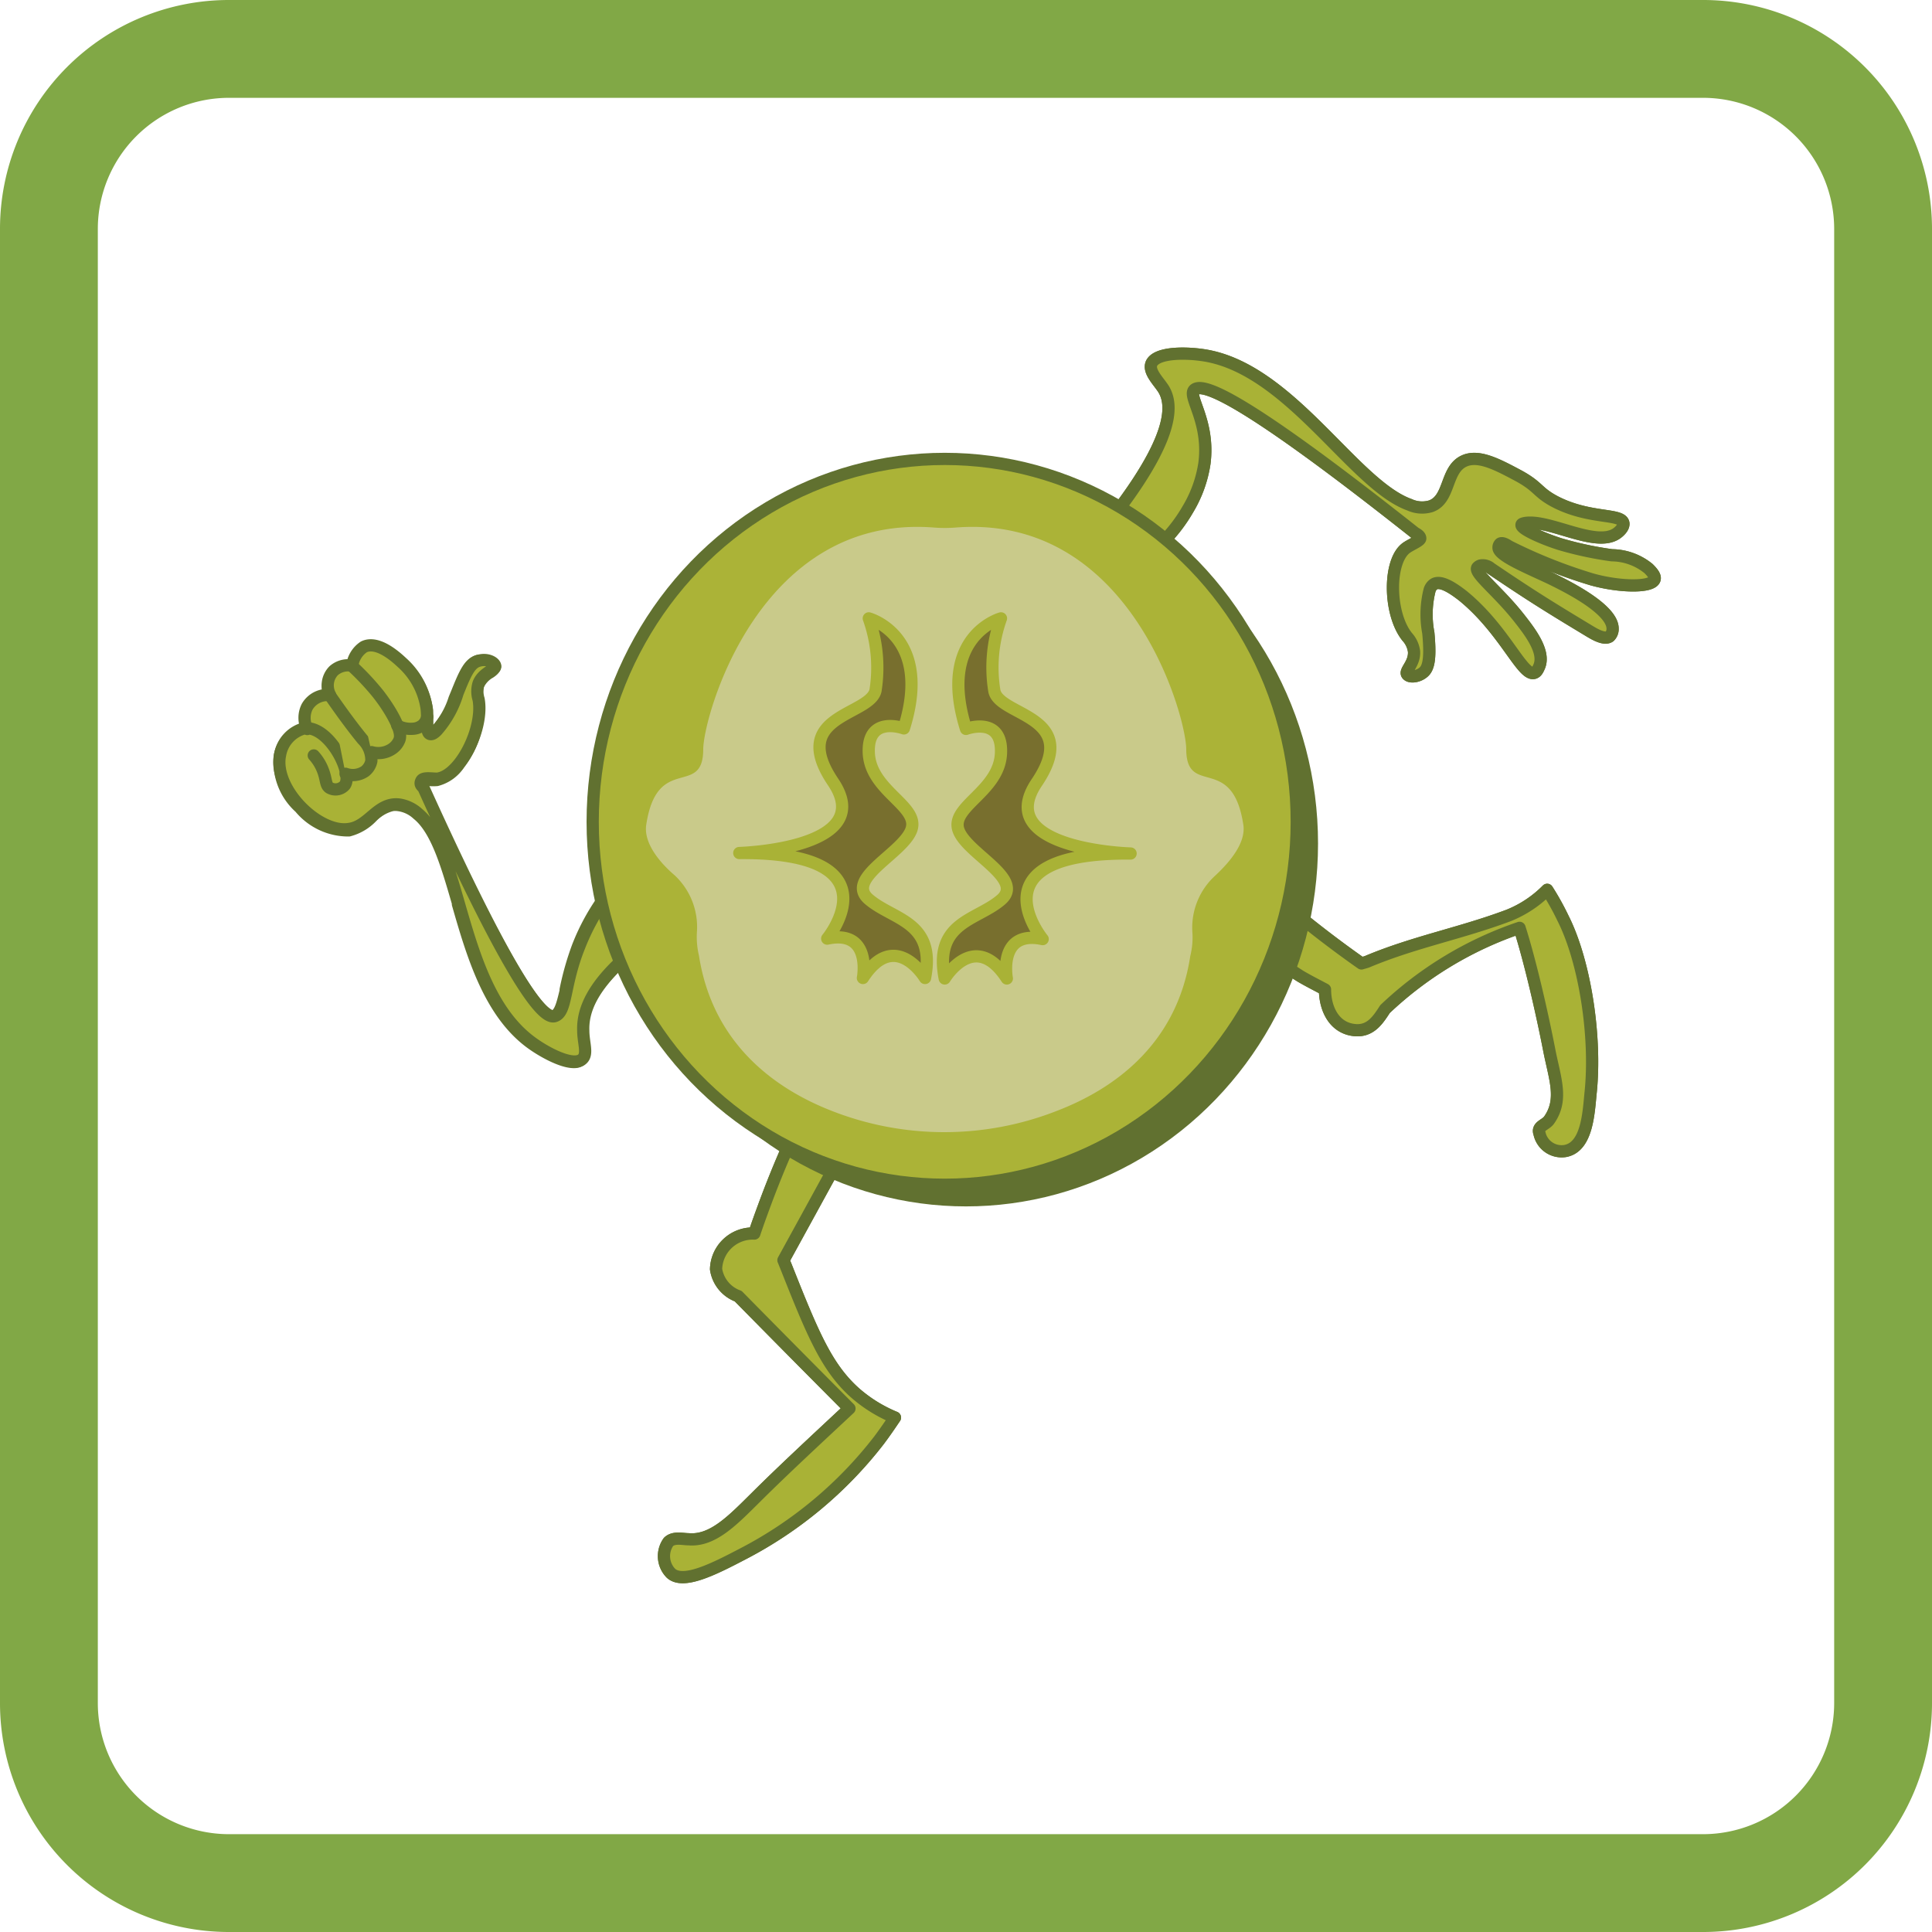 <svg xmlns="http://www.w3.org/2000/svg" viewBox="0 0 158 158"><defs><style>.cls-1{fill:#a9b236;}.cls-1,.cls-3{stroke:#617130;}.cls-1,.cls-5{stroke-linecap:round;stroke-linejoin:round;}.cls-2{fill:#617130;}.cls-3{fill:#abb337;stroke-miterlimit:10;}.cls-4{fill:#c9ca8a;}.cls-5{fill:#786f2e;stroke:#a9b236;}.cls-6{fill:#81a846;}</style></defs><g id="_21._Тодикамп" data-name="21. Тодикамп"><g id="ор"><path class="cls-1" d="M97.6,73.1a63.13,63.13,0,0,0,8.76,6.74c.63.37,1.36.74,2,1.08,0,1.62.79,3.23,2.54,3.33,1.21.06,1.8-.85,2.37-1.73a30,30,0,0,1,11-6.64c.93,2.94,1.88,7.19,2.41,9.9.45,2.37,1.21,4.13,0,5.83-.29.4-1,.5-.78,1.08A1.85,1.85,0,0,0,128,94.13c1.83-.33,1.92-3.21,2.09-4.85.46-4.57-.49-10.66-2.26-14.17a21.75,21.75,0,0,0-1.3-2.34,9.29,9.29,0,0,1-3.14,2.09c-3.9,1.47-7.73,2.17-11.56,3.78-.14.06-.34.1-.49.15A89.4,89.4,0,0,1,99.66,69"/><path class="cls-1" d="M97.6,73.1a63.13,63.13,0,0,0,8.76,6.74c.63.37,1.36.74,2,1.08,0,1.62.79,3.23,2.54,3.33,1.21.06,1.8-.85,2.37-1.73a30,30,0,0,1,11-6.64c.93,2.94,1.88,7.19,2.41,9.9.45,2.37,1.21,4.13,0,5.83-.29.4-1,.5-.78,1.08A1.85,1.85,0,0,0,128,94.13c1.83-.33,1.92-3.21,2.09-4.85.46-4.57-.49-10.66-2.26-14.17a21.75,21.75,0,0,0-1.3-2.34,9.29,9.29,0,0,1-3.14,2.09c-3.9,1.47-7.73,2.17-11.56,3.78-.14.06-.34.1-.49.15A89.4,89.4,0,0,1,99.66,69"/><path class="cls-1" d="M47.14,86.84c-1,.15-2.85-.89-3.83-1.63C40,82.7,38.63,78.05,37.45,73.94l0-.1c-.89-3.07-1.73-6-3.3-7.26a2.83,2.83,0,0,0-1.56-.74,1.88,1.88,0,0,0-.53,0,3.44,3.44,0,0,0-1.69,1,4,4,0,0,1-1.84,1.07,5.12,5.12,0,0,1-4-1.87,5,5,0,0,1-1.64-4.25,2.78,2.78,0,0,1,2-2.16h.06s.09,0,.1,0,.1-.07.08-.1a2,2,0,0,1,.08-1.7,1.88,1.88,0,0,1,1.38-.93,1.46,1.46,0,0,1,.29,0h0a.06.06,0,0,0,.06,0,.08.08,0,0,0,0-.08,1.75,1.75,0,0,1,.38-1.84,1.58,1.58,0,0,1,.89-.42,1.5,1.5,0,0,1,.53,0h0a.11.11,0,0,0,.08-.08,2.05,2.05,0,0,1,.94-1.45,1.23,1.23,0,0,1,.37-.12c.72-.1,1.66.37,2.79,1.42a6.2,6.2,0,0,1,2,3.75c0,.23,0,.47,0,.69V59c0,.6,0,1,.21,1.05h.1a1,1,0,0,0,.43-.28,6.93,6.93,0,0,0,1.51-2.62l.19-.46c.63-1.56,1-2.43,1.73-2.64l.16,0a1.5,1.5,0,0,1,1,.2c.14.08.22.17.23.27s-.14.29-.42.47a2.29,2.29,0,0,0-.94,1,2,2,0,0,0-.05,1.2v.1a7.35,7.35,0,0,1-1.49,5.13,3.15,3.15,0,0,1-1.86,1.37,3.71,3.71,0,0,1-.57,0,2.67,2.67,0,0,0-.49,0,.32.32,0,0,0-.26.15c-.06.14,0,.33.17.56C40.32,77,43.9,83.32,45.26,83.12c.55-.18.72-.93,1-2.07l0-.11a23.19,23.19,0,0,1,1-3.52,17.85,17.85,0,0,1,2.3-4.17l0,0,2.15,4.56c-2.82,2.33-4.18,4.51-4.1,6.54,0,.22,0,.43.06.64l0,.2c.09.62.17,1.2-.18,1.5A.81.81,0,0,1,47.14,86.84Z"/><path class="cls-1" d="M25.13,59.62a2,2,0,0,1,0-1.84A1.92,1.92,0,0,1,27,56.85a1.71,1.71,0,0,1,.29-2,1.79,1.79,0,0,1,1.52-.41,2.17,2.17,0,0,1,.95-1.54c1.14-.55,2.68.88,3.13,1.3a6.23,6.23,0,0,1,2,3.73c.11,1-.08,2,.28,2.1.18.06.4-.13.55-.28a8.13,8.13,0,0,0,1.7-3.07c.65-1.62,1-2.43,1.72-2.64s1.32.14,1.36.43-1,.52-1.36,1.41a2.19,2.19,0,0,0,0,1.31c.44,2.39-1.53,6.3-3.39,6.49-.48,0-1.14-.13-1.29.16s0,.41.17.58c7.12,15.73,9.74,19,10.74,18.68s.71-2.48,2-5.69a18.43,18.43,0,0,1,2.29-4.17l2.13,4.51c-3.48,2.85-4.15,5-4.09,6.54,0,1,.4,1.91-.09,2.33-.76.66-3-.52-4.23-1.45-5.88-4.42-5.56-15.62-9.18-18.63a2.94,2.94,0,0,0-1.58-.75c-1.76-.18-2.44,1.78-4.06,2-2.5.42-6.26-3.3-5.65-6.08a2.71,2.71,0,0,1,2-2.15c2-.21,4,3.67,3.29,4.65a1,1,0,0,1-1.25.22c-.34-.22-.25-.67-.53-1.4a3.87,3.87,0,0,0-.76-1.25"/><path class="cls-1" d="M28.26,63.28a1.75,1.75,0,0,0,1.6-.21,1.43,1.43,0,0,0,.51-.84,2.35,2.35,0,0,0-.7-1.74c-.74-.9-1.6-2.05-2.7-3.64"/><path class="cls-1" d="M30.39,61.51a2,2,0,0,0,1.71-.29,1.59,1.59,0,0,0,.57-.73c.09-.29.13-.75-.62-2.08a14.08,14.08,0,0,0-1.18-1.73,21.51,21.51,0,0,0-2.09-2.22"/><path class="cls-1" d="M32.49,59.33a2.24,2.24,0,0,0,1.23.27,1.37,1.37,0,0,0,.85-.31,1.29,1.29,0,0,0,.37-.67"/><path class="cls-1" d="M67,88.5a83.48,83.48,0,0,0-4.54,10.21c-.27.73-.53,1.45-.77,2.17a3,3,0,0,0-3.13,2.91A2.79,2.79,0,0,0,60.37,106q4.54,4.61,9.1,9.19c-3,2.8-5.51,5.13-7.65,7.26-1.88,1.86-3.53,3.61-5.52,3.43-.47,0-1.2-.2-1.63.22a2,2,0,0,0,.2,2.56c1,.92,3.47-.32,5.84-1.56a33.62,33.62,0,0,0,11.18-9.32c.57-.76,1-1.41,1.3-1.85a11.7,11.7,0,0,1-3.24-2c-2.36-2.09-3.51-4.91-5.68-10.38-.09-.21-.15-.38-.2-.49q3.66-6.67,7.31-13.35"/><path class="cls-1" d="M67,88.5a83.48,83.48,0,0,0-4.54,10.21c-.27.73-.53,1.45-.77,2.17a3,3,0,0,0-3.13,2.91A2.79,2.79,0,0,0,60.37,106q4.54,4.61,9.1,9.19c-3,2.8-5.51,5.13-7.65,7.26-1.88,1.86-3.53,3.61-5.52,3.43-.47,0-1.2-.2-1.63.22a2,2,0,0,0,.2,2.56c1,.92,3.47-.32,5.84-1.56a33.62,33.62,0,0,0,11.18-9.32c.57-.76,1-1.41,1.3-1.85a11.7,11.7,0,0,1-3.24-2c-2.36-2.09-3.51-4.91-5.68-10.38-.09-.21-.15-.38-.2-.49q3.66-6.67,7.31-13.35"/><path class="cls-1" d="M92.59,46.29a13,13,0,0,0,4.56-4.65,10.23,10.23,0,0,0,1.35-3.75c.44-3.41-1.37-5.43-.85-6,.73-.75,4.56,1,18.08,11.7.19.1.42.25.42.44s-.67.47-1.07.73c-1.56,1-1.54,5.4,0,7.32a2.2,2.2,0,0,1,.56,1.19c.07,1-.78,1.58-.56,1.88s1,.18,1.41-.25.48-1.39.32-3.13a8.14,8.14,0,0,1,.1-3.5.9.9,0,0,1,.37-.51c.5-.28,1.35.17,2.4,1,3.39,2.79,4.81,6.55,5.78,6.27.21-.06.31-.28.41-.51.52-1.18-.71-2.8-1.59-3.92-1.74-2.23-3.75-3.71-3.47-4.18a.55.55,0,0,1,.25-.17,1,1,0,0,1,.86.23c3.44,2.33,5,3.28,8.13,5.17.39.23,1.17.69,1.58.4a.85.85,0,0,0,.25-.64c0-1.63-3.87-3.51-5-4.07-1.78-.85-4.35-1.88-4.33-2.55a.42.42,0,0,1,.13-.33c.21-.14.62.15.73.22a41.9,41.9,0,0,0,6.77,2.7c2.23.63,4.9.69,5.13,0,.1-.28-.27-.66-.49-.88a4.82,4.82,0,0,0-3-1.09,28.58,28.58,0,0,1-4.28-.92c-1.47-.47-3.19-1.25-3.11-1.57,0-.09.16-.12.3-.15,2-.31,5.72,2,7.44.88.26-.17.64-.53.59-.86-.15-.83-2.8-.3-5.62-1.78-1.48-.79-1.27-1.21-3.08-2.17-1.64-.87-3.19-1.69-4.36-1.12-1.5.73-1.09,3.11-2.68,3.68a2.48,2.48,0,0,1-1.75-.12c-4.56-1.63-9.71-11-16.67-12.2-1.51-.26-4-.3-4.43.65-.27.66.6,1.46,1,2.11,1,1.66.4,5-5.63,12.28"/><path class="cls-1" d="M92.59,46.29a13,13,0,0,0,4.56-4.65,10.23,10.23,0,0,0,1.35-3.75c.44-3.41-1.37-5.43-.85-6,.73-.75,4.56,1,18.08,11.7.19.1.42.25.42.44s-.67.47-1.07.73c-1.56,1-1.54,5.4,0,7.32a2.2,2.2,0,0,1,.56,1.19c.07,1-.78,1.58-.56,1.88s1,.18,1.41-.25.48-1.39.32-3.13a8.14,8.14,0,0,1,.1-3.5.9.9,0,0,1,.37-.51c.5-.28,1.35.17,2.4,1,3.39,2.79,4.81,6.55,5.78,6.27.21-.06.31-.28.41-.51.52-1.18-.71-2.8-1.59-3.92-1.74-2.23-3.75-3.71-3.47-4.18a.55.55,0,0,1,.25-.17,1,1,0,0,1,.86.23c3.44,2.33,5,3.28,8.13,5.17.39.23,1.17.69,1.58.4a.85.85,0,0,0,.25-.64c0-1.63-3.87-3.51-5-4.07-1.78-.85-4.35-1.88-4.33-2.55a.42.42,0,0,1,.13-.33c.21-.14.62.15.73.22a41.9,41.9,0,0,0,6.77,2.7c2.23.63,4.9.69,5.13,0,.1-.28-.27-.66-.49-.88a4.82,4.82,0,0,0-3-1.09,28.58,28.58,0,0,1-4.28-.92c-1.47-.47-3.19-1.25-3.11-1.57,0-.09.16-.12.3-.15,2-.31,5.72,2,7.44.88.26-.17.64-.53.59-.86-.15-.83-2.8-.3-5.62-1.78-1.48-.79-1.27-1.21-3.08-2.17-1.64-.87-3.19-1.69-4.36-1.12-1.5.73-1.09,3.11-2.68,3.68a2.48,2.48,0,0,1-1.75-.12c-4.56-1.63-9.71-11-16.67-12.2-1.51-.26-4-.3-4.43.65-.27.66.6,1.46,1,2.11,1,1.66.4,5-5.63,12.28"/></g><ellipse class="cls-2" cx="79" cy="68.98" rx="28.79" ry="29.68"/><ellipse class="cls-3" cx="77.26" cy="67.21" rx="28.79" ry="29.68"/><path class="cls-4" d="M101.68,67.45c-.89-5.87-4.65-2.21-4.67-6.18,0-2.67-4.54-19.22-18.82-18.13a11.43,11.43,0,0,1-1.85,0C62.06,42.05,57.53,58.6,57.51,61.27c0,4-3.77.31-4.66,6.18-.22,1.43,1,3,2.31,4.12A5.78,5.78,0,0,1,57,76.14a6.49,6.49,0,0,0,.16,2C58.27,85.3,63.29,89,68,90.84a25.22,25.22,0,0,0,18.45,0C91.24,89,96.26,85.3,97.34,78.19a6.26,6.26,0,0,0,.17-2,5.75,5.75,0,0,1,1.86-4.57C100.66,70.42,101.9,68.88,101.68,67.45Z"/><path class="cls-5" d="M81.86,50.57S76.61,52,79,59.61c0,0,3-1.11,2.86,2s-4.13,4.33-3.48,6.26,5.47,4,3.49,5.71-5.52,1.8-4.61,6.44c0,0,2.44-4.07,5.08,0,0,0-.76-4,2.93-3.22,0,0-5.87-7.11,7.19-7,0,0-11.37-.32-7.67-5.81s-3.05-5.4-3.47-7.48A11.92,11.92,0,0,1,81.86,50.57Z"/><path class="cls-5" d="M71.05,50.57s5.26,1.43,2.87,9c0,0-3-1.11-2.87,2s4.14,4.33,3.49,6.26-5.48,4-3.49,5.71,5.51,1.8,4.6,6.44c0,0-2.44-4.07-5.08,0,0,0,.77-4-2.92-3.22,0,0,5.86-7.11-7.19-7,0,0,11.37-.32,7.67-5.81s3-5.4,3.47-7.48A12,12,0,0,0,71.05,50.57Z"/><path class="cls-6" d="M139.28,8A10.73,10.73,0,0,1,150,18.72V139.28A10.73,10.73,0,0,1,139.28,150H18.72A10.73,10.73,0,0,1,8,139.28V18.72A10.73,10.73,0,0,1,18.72,8H139.28m0-8H18.72A18.72,18.72,0,0,0,0,18.72V139.28A18.72,18.72,0,0,0,18.72,158H139.28A18.72,18.72,0,0,0,158,139.28V18.72A18.72,18.72,0,0,0,139.28,0Z"/></g></svg>